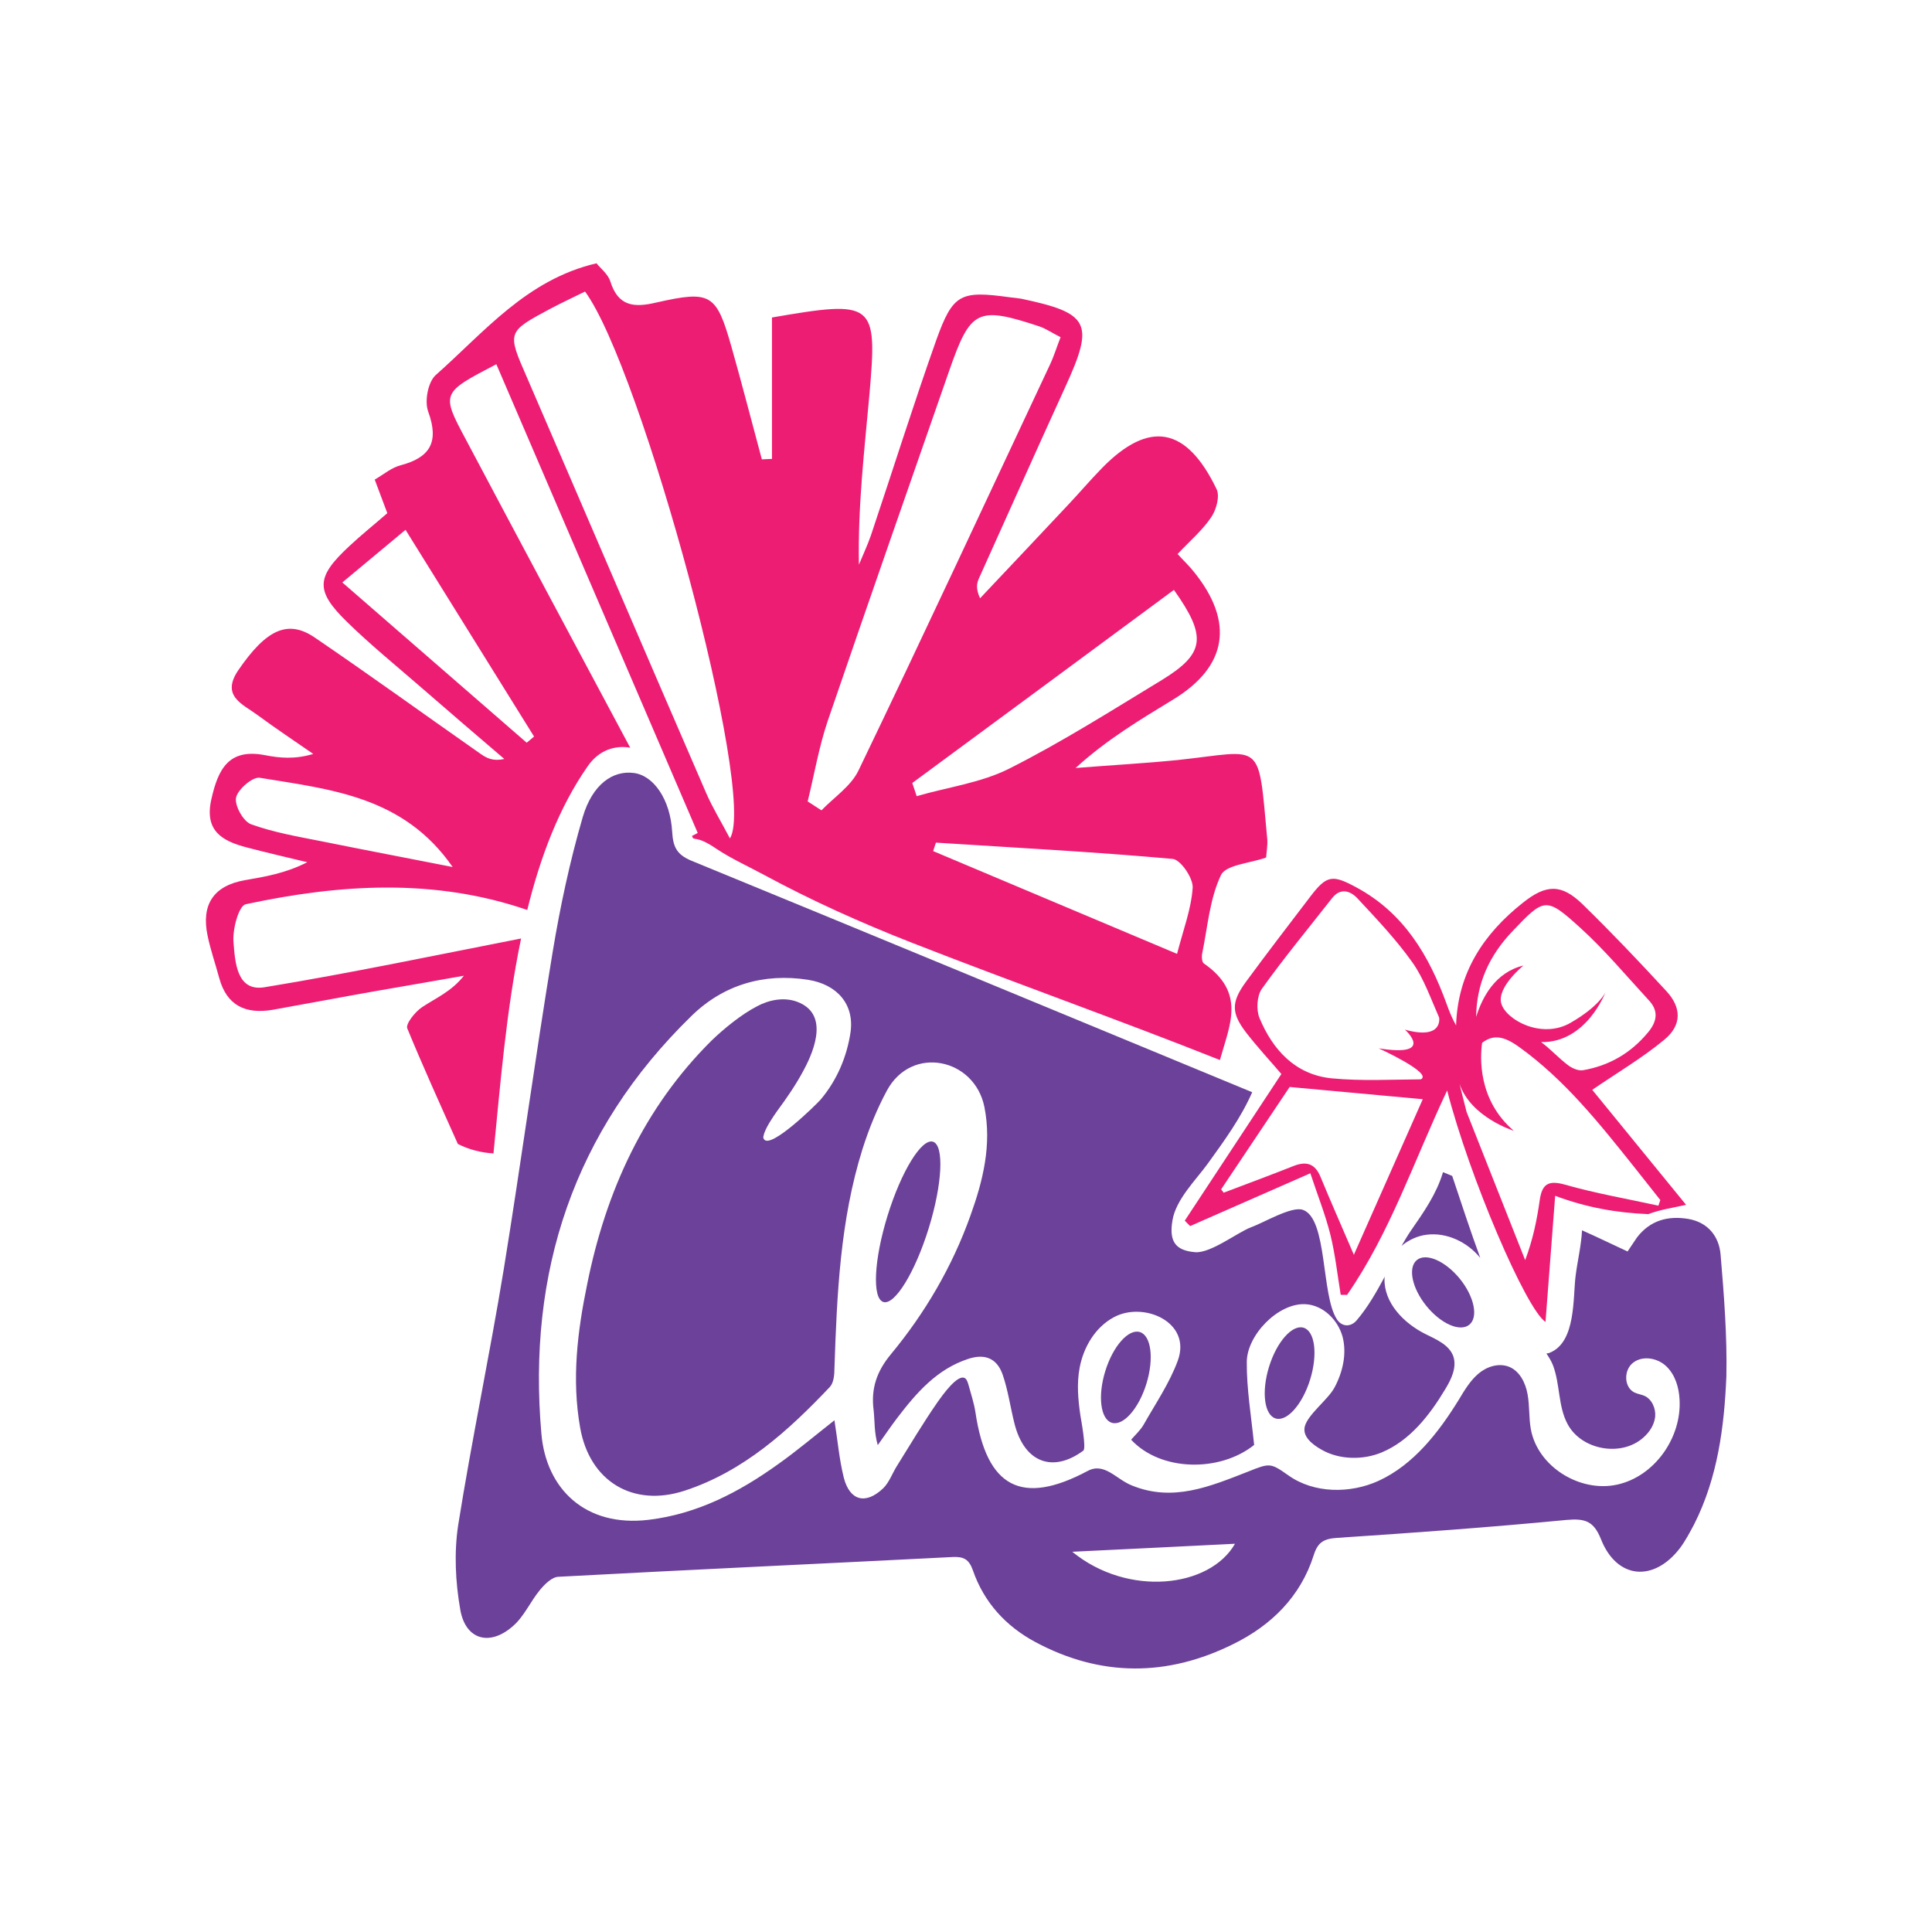 <?xml version="1.0" encoding="UTF-8"?> <!-- Generator: Adobe Illustrator 27.9.0, SVG Export Plug-In . SVG Version: 6.00 Build 0) --> <svg xmlns="http://www.w3.org/2000/svg" xmlns:xlink="http://www.w3.org/1999/xlink" version="1.1" id="Layer_1" x="0px" y="0px" viewBox="0 0 2100 2100" style="enable-background:new 0 0 2100 2100;" xml:space="preserve"> <style type="text/css"> .st0{fill:#6C4199;} .st1{fill:#ED1D74;} .st2{fill:#ED1A75;} </style> <g> <g id="XMLID_524_"> <path id="XMLID_2784_" class="st1" d="M1327.2,951.1c5.5-11.2,31.5-12.7,49-19c0.5-6.5,1.7-13,1.3-19.5 c-10.2-110-3.5-96.5-97.2-86.5c-37,3.7-74.2,5.7-111.2,8.7c34-31,70.2-52.5,106.2-74.5c58.7-35.7,66.5-84,22.7-138.4 c-5.2-6.7-11.7-12.7-18-19.7c13.7-14.5,27.2-26,36.7-40.2c5.5-8.2,9.5-23,5.5-30.7c-32.7-67.7-73.2-74.7-124.2-22.7 c-13.2,13.5-25.2,27.7-38,41.2c-31.5,33.5-63,67-94.7,100.5c-4.7-10.2-3.7-16.2-1.2-21.7c31.2-69.2,62.2-138.7,93.7-207.7 c32-69.7,26.7-80.5-47.7-96.2c-4-0.7-8-1-12-1.5c-54.2-7.5-62.2-4.2-80.5,46.7c-25,70.5-47.2,141.4-71,212.2 c-3.7,10.7-8.7,21.2-13,31.7c-1.2-64,6-124.7,11.5-185.7c8.7-99.5,5.2-102.2-106-83v153.7l-11,0.5c-11-40.7-21.5-81.7-33-122.2 c-16.5-58-22.2-61.7-82-48.2c-24.2,5.7-41.2,4-49.7-23c-2.5-8-10.7-14.2-15-19.7c-76,17.7-121.9,74.7-174.7,121.4 c-8.5,7.5-12.5,28.7-8.2,40c12,33,2,49.7-30.2,58.2c-9.7,2.5-18,9.7-28,15.5c5.2,14,9.7,25.7,13.7,36.5 c-15.2,13.2-28.7,24-41.5,36c-36,33.5-37,48.2-2.5,82c24.7,24.2,51.7,46.2,78,69c31,27,62,53.5,93.2,80.2 c-12.5,2.7-19.2-1-25.7-5.5c-60-42-119.4-85-180.2-126.4c-29.5-20.2-53-8.7-83,35c-19.7,28.5,4.5,37.2,20.7,49.2 c19.7,14.5,40.2,28.2,60.5,42.2c-20,6-36.5,4.5-52.7,1.3c-39.2-7.5-50.7,15.2-58,47.7c-8,34.7,11.7,45.7,38.7,52.7 c21.7,5.7,43.5,10.7,65.5,16c-23.5,12-45.7,15.7-67.7,19.5c-34.2,6-47.7,26.5-40.7,60.2c3.2,15.5,8.5,30.7,12.7,46.2 c8.2,30.2,29,39.5,58.2,34.5c36.5-6.5,73.2-13.5,110-20c32.5-5.7,65.2-11.2,97.7-17c-13.5,17.2-30.5,24.2-45.5,34.2 c-7.5,5-18,18.2-16,23c16.7,40.7,35,81,55,125.7c12.5,6.2,25.5,9.5,38.7,10.2c7.2-72.2,13.7-155.2,30-233.6 c-93,18.2-185.7,37.7-278.9,53c-30.5,5-32-28-33.7-49c-1.2-14,5.7-39.5,13.2-41.2c102.5-22,205.2-28.5,306.1,6.2 c14.2-57.5,34.5-111.5,65.7-156.2c12.2-17.7,29.7-23,46.2-20.2c-59.7-111.7-119.4-223.2-178.7-335.1c-27-50.5-26.5-50.5,33.2-81.7 c73.7,171.7,146.4,340.6,218.9,509.5c-2,1-4,2.2-6.2,3.2c2,6.7,3.2-2,26.5,14c16,10.7,34.5,19,51.5,28.2 c51.7,28,105.2,52,159.9,73.5c111.7,43.7,224.7,83.7,335.9,127.9c10.5-38,28.7-73-17.5-105c-2.2-1.5-2.5-7.7-1.7-11.2 C1312.7,1007.3,1314.9,976.8,1327.2,951.1z M350.3,914.6c-26.2-5.2-52.7-9.7-77.5-18.7c-8.5-3.2-18-20.5-16.2-29 c2-9,18-22.7,25.7-21.5c77,12.7,156.4,20,209.7,97C444.8,933.1,397.3,924.1,350.3,914.6z M580.5,800.6c-2.7,2.2-5.2,4.5-8,6.7 c-65.2-56.7-130.2-113.2-200.4-174.2c24.5-20.5,44.2-36.7,68.7-57.2C489,653.5,534.8,727.2,580.5,800.6z M793.4,911.3 c-9.7-18.5-19-33.5-26-49.7c-65.2-150.4-129.7-301.1-194.7-451.5c-21.5-49.2-21.7-49.2,25.5-74.5c12.7-6.7,25.7-12.7,37.7-18.7 C697.2,400.1,823.4,864.6,793.4,911.3z M933.1,837.6c-8.2,17-26.5,29-40.2,43.2l-15-9.7c7.2-29.2,12.2-59,21.7-87.2 c43.5-127.2,88-254.1,132.2-381.1c23.2-66.5,30.7-70.2,98-48c7.2,2.5,14,7.2,23,11.7c-4.2,10.7-7.2,20.7-11.7,30.2 C1072,543.8,1003.6,691.2,933.1,837.6z M991.6,851.1c95-70,189.7-139.9,284.4-209.9c36.2,51,33.7,69.2-13.2,98 c-54.7,33.2-108.7,67.5-165.7,96.2c-30.7,15.5-67,20.2-100.7,30C994.8,860.6,993.3,855.9,991.6,851.1z M1279.4,1036.8 c-90.7-38.2-177.9-75-265.1-111.7c1-3,2-6.2,3-9.2c85.7,5.5,171.7,10,257.4,17.7c8.5,0.8,22.2,20.7,21.7,31.2 C1294.9,987.8,1286.2,1010.5,1279.4,1036.8z"></path> <path id="XMLID_2789_" class="st1" d="M1832.7,1309.6c-37.5-45.9-71.1-87.1-102-125c27.5-18.8,54.5-34.7,78.4-54.5 c19.1-15.8,18.8-34.9,2.1-52.9c-29.6-32.1-59.8-63.9-91.1-94.4c-22.8-22.1-39.3-21.8-64.6-1.7c-42.9,33.9-71,76.2-72.8,133.5 c-4.4-7.8-7.5-15.6-10.3-23.4c-19.1-52.6-46.4-98.7-97.8-126.5c-26.2-14.2-32.4-13.7-50.3,9.8c-23.5,30.8-47.1,61.5-70,92.7 c-16.4,22.4-16.1,34.3,1,56.2c12.3,15.7,25.9,30.4,37.5,44c-35.5,53.9-70.3,106.6-105,159.4c1.9,2,3.9,3.9,5.8,5.9 c42.6-18.7,85.3-37.5,130.7-57.4c8.2,24.8,16.5,45.5,21.8,66.9c5.3,21.4,7.6,43.4,11.2,65.2c2.3,0,4.6,0.1,6.9,0.1 c46.8-67.4,72.6-145.7,108.8-222.2c24.1,93.9,85.6,237.5,106.9,251.6c3.4-44.7,6.9-89.6,10.5-137.1 c34.3,12.8,66.9,18.5,101.3,19.9C1804.4,1314.8,1818.6,1312.8,1832.7,1309.6z M1471.6,1363.9c-13.4-31.2-25.2-57.9-36.3-84.8 c-6-14.4-15.3-17.2-29.3-11.7c-25.2,10-50.6,19.4-75.9,29c-0.9-1.2-1.9-2.4-2.8-3.6c25.8-38.6,51.6-77.1,74.5-111.3 c49.1,4.5,95.5,8.8,144.7,13.3C1522.8,1248.3,1497.6,1305.1,1471.6,1363.9z M1527.1,1119.2c0,0,34.1,30.3-28.5,20.3 c0,0,59.3,27,45.8,33.7c-32.2,0.2-64.8,2-96.9-1.1c-39.3-3.9-64-30.7-78.5-65.6c-3.7-8.9-2.8-24.1,2.6-31.7 c24.1-33.7,50.6-65.7,76.2-98.4c9.4-12.1,20.3-7.8,27.7,0.1c20.9,22.4,42.1,44.8,59.8,69.7c12.6,17.9,20,39.6,29,59.9 C1564.2,1106.1,1569,1130.8,1527.1,1119.2z M1644,1012.2c34.5-36.2,36.3-37.7,73.5-3.9c26.9,24.4,50.3,52.5,75,79.3 c10.6,11.5,8.5,22.9-1.1,34.5c-18.6,22.5-42.3,36.3-70.8,41.2c-5.1,0.9-12.1-2.3-16.5-5.7c-10.1-7.7-18.8-17.4-29-24.9 c49.3,1,70-54.2,70-54.2s-6.2,14.9-37.9,33.2c-31.6,18.3-70.4-3.3-75.4-21c-4.9-17.7,24.1-41.2,24.1-41.2 c-30.7,7.4-44.8,34.6-51.4,55.8C1604.9,1069.2,1618.7,1038.7,1644,1012.2z M1673.6,1304.6c-3,21.2-7.2,42.2-15.8,65.1 c-21.2-53.7-42.5-107.4-63.7-161.1c-4.3-16.4-7.6-30.4-7.6-30.4c12.3,36.4,58.9,50.9,58.9,50.9c-39.3-33.6-36.6-80.3-34.4-95.6 c12.1-9.2,23.4-7.6,40.3,4.6c49.5,35.6,87,82.8,124.6,129.9c9.6,12.1,19.2,24.3,28.8,36.4c-0.7,2-1.4,4.1-2.1,6.1 c-33.8-7.4-68.1-13.3-101.4-22.8C1682.8,1282.5,1676.1,1287.1,1673.6,1304.6z"></path> <g id="XMLID_525_"> <path id="XMLID_2766_" class="st0" d="M1870.2,1363.6c-1.7-19.5-13.5-35-35.2-38.7c-22.2-3.7-41.5,1.7-55.7,20.2 c-3.2,4.5-6.2,9.5-10.2,15.2c-16.7-7.7-33-15.7-49.5-23c-0.8,16.5-5,33.5-7,49.7c-3,23.7,0.5,71.5-27.7,83.2 c-1.2,0.7-2.5,0.7-4,1c2.7,4,5.2,8,7,12.5c8,20.7,5.5,44.7,16,64.2c15,28.2,58,36,82,15c7-6,12.2-14,13.2-23 c0.8-9-3.5-19-11.7-22.7c-3.5-1.5-7.5-2-11-3.7c-11.7-6-11.5-25.2-0.7-32.7c10.5-7.7,26.5-4.5,35.7,4.5 c9.5,9.2,13.5,22.7,14.2,35.7c2.5,41.5-27,83.7-67.7,92.7c-40.5,9-86.7-19.5-94-60.5c-2.2-12.5-1.2-25.2-3.5-37.7 c-2.2-12.5-8.7-25.5-20.5-30c-11.2-4.2-24,0-33,7.7c-9,7.7-15.2,18.2-21.2,28.2c-22,35.7-49.2,70.7-87.2,88.2 c-30.7,14-70.2,14-98.2-6c-19.2-13.5-20-13.5-43.2-4.2c-42.2,16.5-82.2,33.5-126.9,15.2c-17-6.7-29.7-25.5-48-15.7 c-71.7,38.2-109.7,18-121.9-63.5c-1.5-10.2-5-20.5-7.7-30.5c-0.8-2.5-1.5-5-3.2-6.5c-8-6.5-26,19.7-30,25.2 c-16,23-30.2,47-45,70.7c-4.7,7.7-8,17.2-14.5,23.5c-19,18-36.2,13.5-42.7-11.5c-5-20-6.7-40.7-10.2-62.5 c-21,16.5-40.5,33-61.2,47.7c-42.5,30.5-88,54.2-140.9,60.5c-69,8.2-111.2-34-116.4-93.2c-15.5-175.7,35-329.6,162.9-454.3 c34.7-34,78.5-47,126.9-39.5c31.5,5,50.5,26.5,46.2,57c-4,27-15,52.5-32.5,73.2c-5,5.7-54.2,54-61.5,43.2c-1-1.2-1-2.5-0.5-4 c1.5-8,11.7-22.5,14.7-26.7c10.5-14.2,20.7-29,29-44.7c12.7-23.7,26.7-61.7-7.5-74.2c-14.2-5.2-30.5-2-43.7,5.2 c-16.7,8.7-35.5,24-49,37c-73.7,73.2-114.9,163.9-135.2,264.6c-10.7,51.7-17,103.7-7.7,156.2c10.2,58.2,57.2,87,113.7,68.5 c64-21,112.5-65,157.7-112.7c4.2-4.5,5-13.2,5-20c2.7-80.5,6.2-161.2,30.5-238.6c7-22,15.7-43.5,26.5-63.5 c26.7-49.7,95.2-35.5,106,17.7c8.2,41-1.5,80.2-15.2,118.2c-19.7,55.2-49.2,105.7-86.5,150.7c-15.5,18.7-21.7,37.5-18.7,60.7 c1.3,12,0.5,24.2,4.5,38c7.2-10,14-20.2,21.5-30c20.7-27,42.7-52.5,76.7-63.7c18.7-6.2,31.7-0.3,37.7,17.5 c5.7,16.7,8.2,34.7,12.5,52c10.7,43.7,42.2,54.5,75,30.2c3.5-2.5-2.5-34-3.2-38.5c-2.5-17.2-4-34.2-0.8-51.5 c4.2-22.5,17-44.2,37.2-55c32-17.5,85,5,69.5,47.2c-9,24.5-24.2,46.7-37.2,69.7c-3.5,6-9,11-13.5,16.2 c32.2,34.7,96.5,35.5,133.7,5.7c-3.3-32.2-8.2-61-8-90c0-29.2,34-64.5,63.7-63c19.2,1,35.5,17,40.5,35.7c4.7,18.5,0,38.5-9,55.2 c-7.2,13-28.2,28.5-32,41.5c-3.2,11.2,7.7,20,18.5,26c19.5,11,45.2,11,65,2.7c30.5-12.7,52.2-40.5,69.2-69 c6.5-10.7,12.7-23.7,8.5-35.7c-4.7-12.5-18.7-18.2-30.7-24.2c-23.2-11.7-44.7-33.7-44-60c0-0.8,0.3-1.5,0.3-2.2 c-9,16.7-18.5,33.5-30.7,47.7c-6.5,7.5-16.2,7-21.5-1.5c-17-26.2-10-109.2-36.7-118.7c-12.2-4.5-42.7,14-56.7,19 c-14.5,5.5-43.2,28-60.2,27c-22.5-1.7-28.7-12.5-25-34.5c3.7-23,26-44.5,38.7-62.2c17.7-24.5,35.7-49.2,48-77.2 c-203.2-84-406.3-168.2-609.5-251.6c-17-7-20-16.2-21-31.7c-2-34.7-20-61-41.7-63.7c-22.7-3-45,12.2-55.5,48 c-14,48-24.5,97.2-32.7,146.7c-19,115-34.5,230.1-53.2,345.1c-15.2,92.7-34.7,184.9-49.5,277.9c-4.5,29.7-3,61.7,2.3,91.7 c5.7,33,32.2,40.2,57.5,17.7c12-10.5,18.7-26.5,29.2-39.2c5.2-6.2,13-14,20-14.2c142.9-7.7,285.9-14.2,428.8-21.5 c11.7-0.5,17.5,2.5,21.7,14.5c12,34.7,35.7,60.7,68,78c71,38,143.4,37.7,214.9,2.2c41.2-20.2,73.2-51.5,87.5-96.5 c4.5-14.5,11.2-18,25.5-19c83.2-5.5,166.4-11.5,249.4-19.5c20-1.7,29.5,1,37.5,21.2c17.2,43.2,57.2,46.7,85.7,9.5 c6-8,10.7-17,15.5-26c25.5-50.5,32.7-105.7,35-160.9C1877.4,1452.1,1873.9,1407.6,1870.2,1363.6z M1165.5,1686.7 c61-3,118.2-5.7,176.9-8.7C1314.9,1726,1226,1736.2,1165.5,1686.7z"></path> <path id="XMLID_2787_" class="st0" d="M1609,1367.3c-10.8-29.5-20.6-59.4-30.5-89.1c-3.3-1.4-6.7-2.8-10-4.1 c-6.9,23.2-20.4,42.7-35,63.7c-3.6,5.2-6.8,10.9-10.1,16.4c7.8-6.4,17.3-10.9,27.3-12.1C1572.7,1339.3,1595,1350.1,1609,1367.3z"></path> <path id="XMLID_2398_" class="st0" d="M960.2,1415.2c12.3,3.8,34.4-32.1,49.3-80.2c14.9-48.1,16.9-90.2,4.6-94 c-12.3-3.8-34.4,32.1-49.3,80.2C949.9,1369.3,947.8,1411.4,960.2,1415.2z"></path> <path id="XMLID_2399_" class="st0" d="M1239,1447.9c-12.3-3.8-29.2,15.2-37.6,42.4c-8.4,27.2-5.2,52.4,7.1,56.2 c12.3,3.8,29.2-15.2,37.6-42.4C1254.5,1476.8,1251.3,1451.7,1239,1447.9z"></path> <path id="XMLID_2551_" class="st0" d="M1417,1443.2c-12.3-3.8-29.2,15.2-37.6,42.4c-8.4,27.2-5.2,52.4,7.1,56.2 c12.3,3.8,29.2-15.2,37.6-42.4C1432.5,1472.1,1429.3,1447,1417,1443.2z"></path> <path id="XMLID_2552_" class="st0" d="M1540.1,1369.6c-10,8.1-5.4,30.5,10.3,49.9c15.7,19.4,36.6,28.6,46.7,20.4 c10-8.1,5.4-30.5-10.3-49.9C1571,1370.6,1550.1,1361.5,1540.1,1369.6z"></path> </g> </g> </g> </svg> 